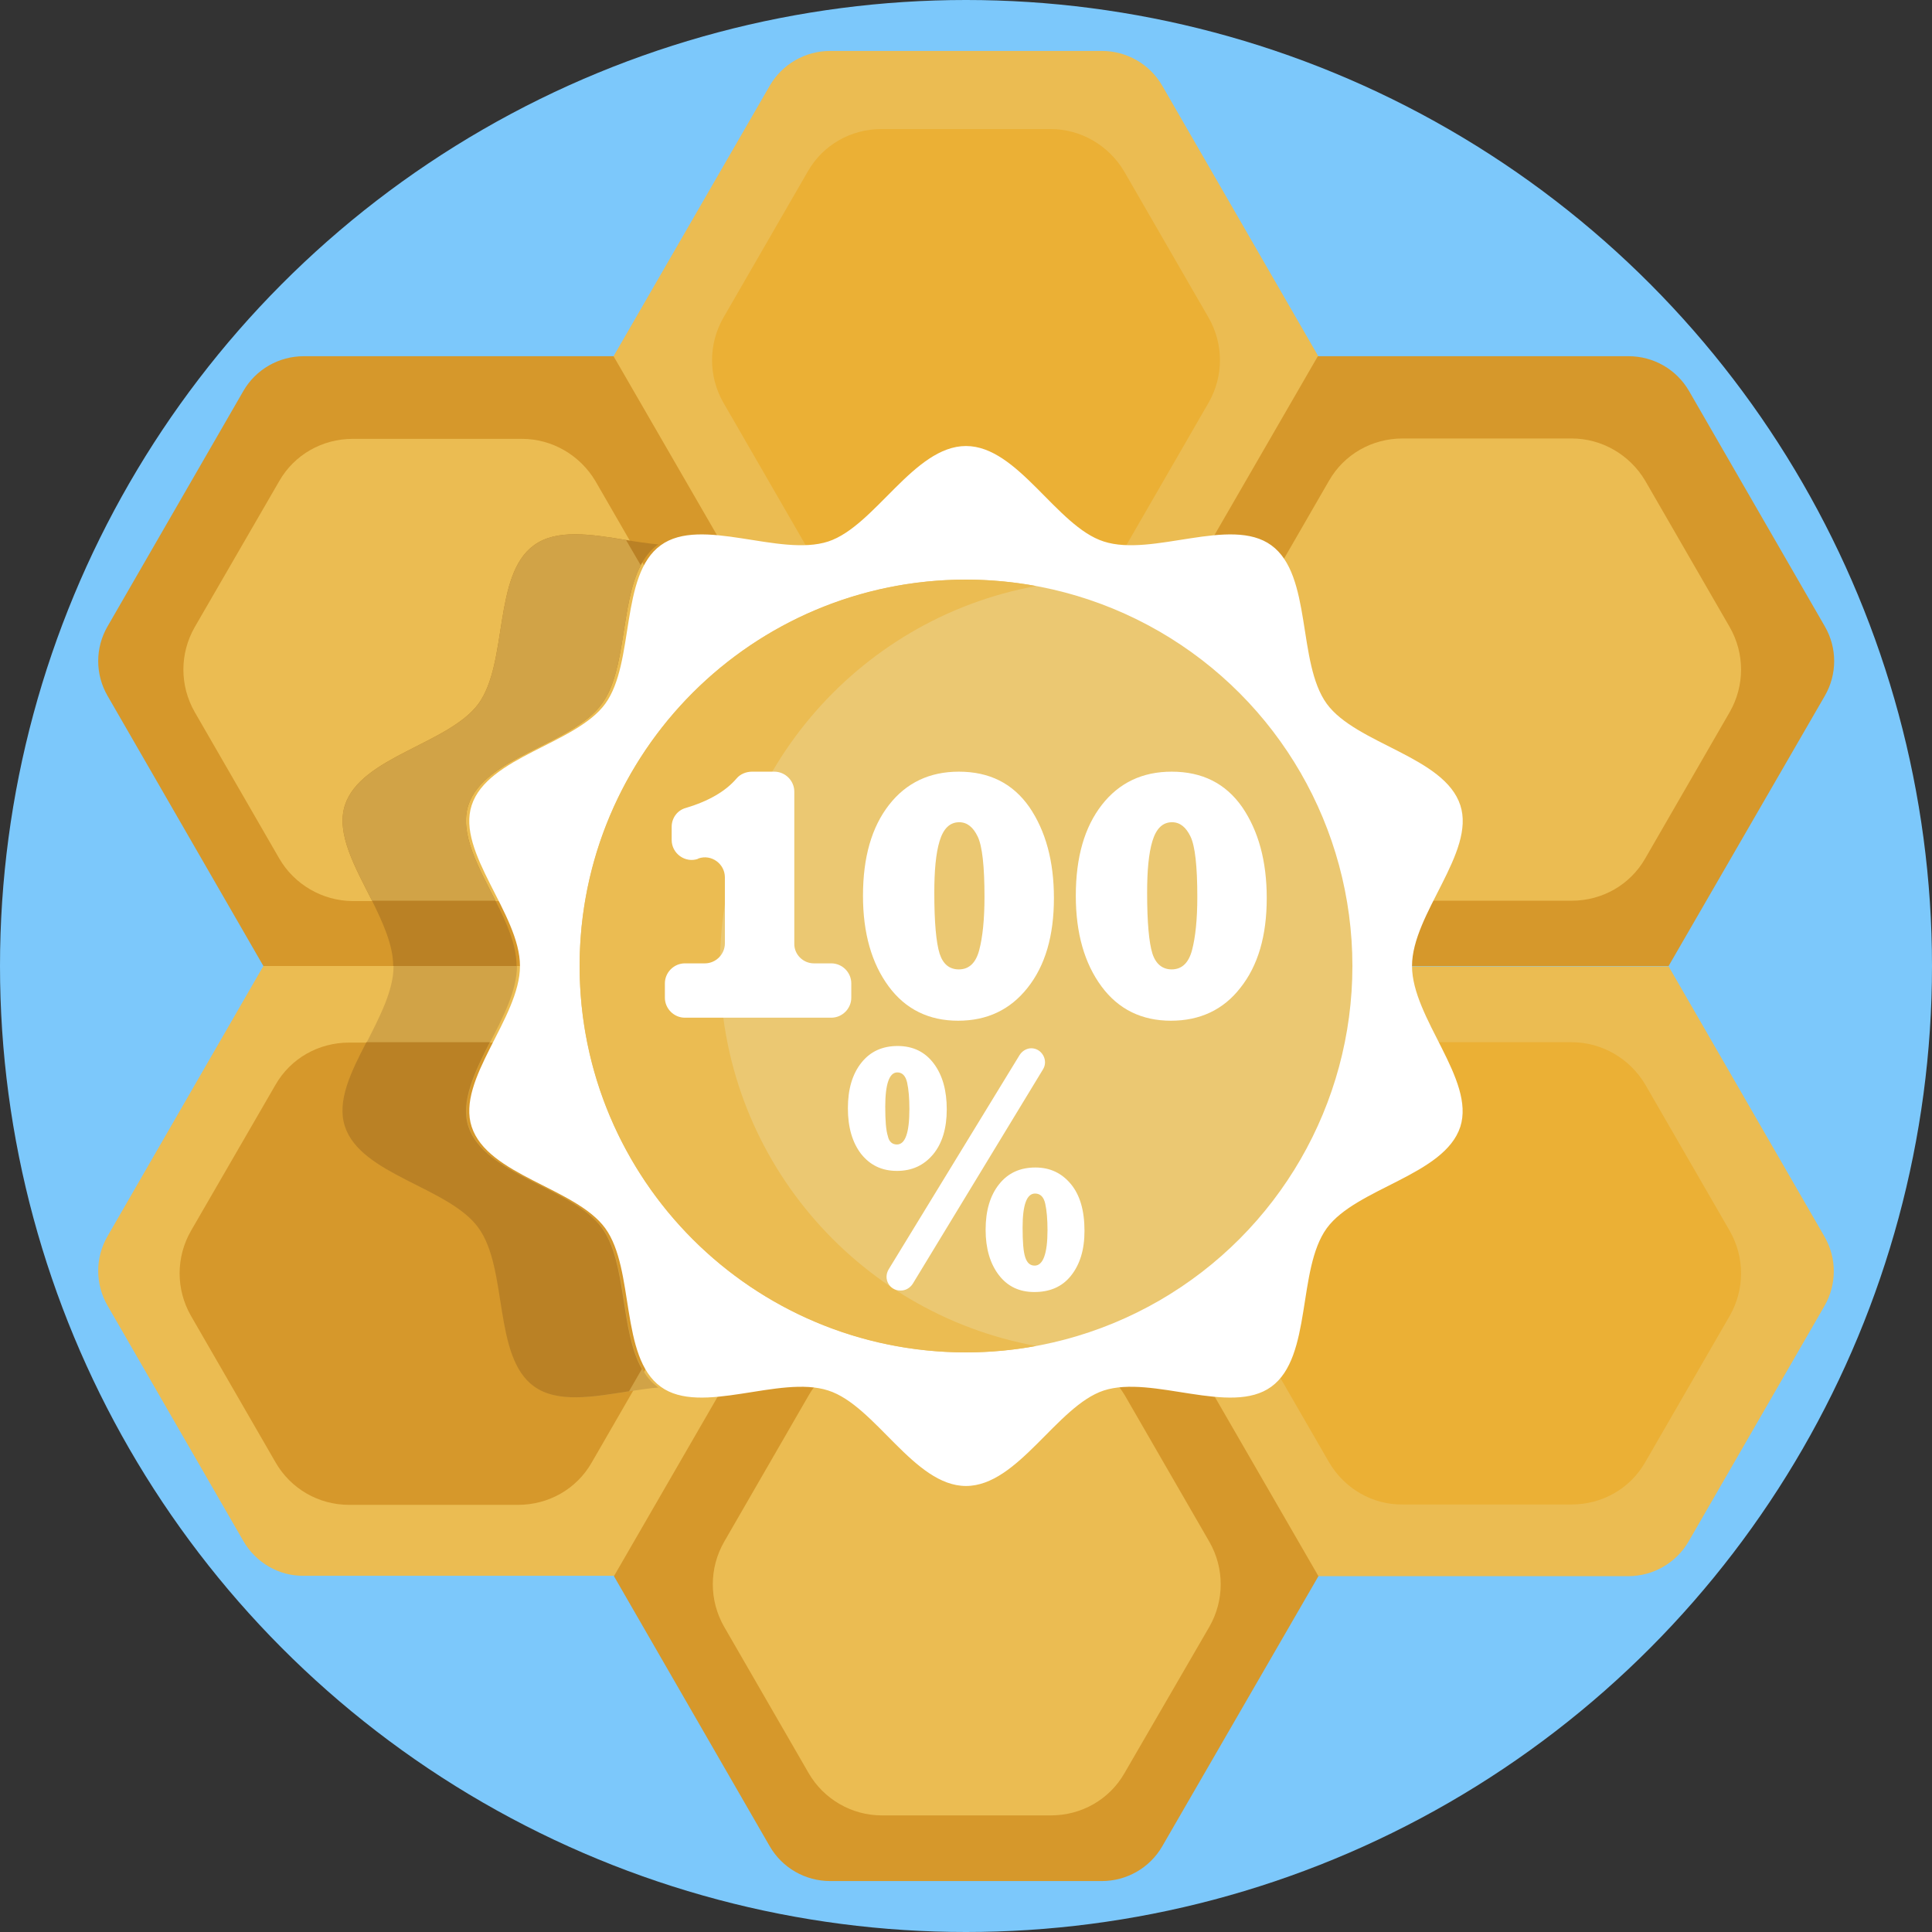 <svg xmlns="http://www.w3.org/2000/svg" xmlns:xlink="http://www.w3.org/1999/xlink" x="0px" y="0px" viewBox="0 0 512 512" style="enable-background:new 0 0 512 512;" xml:space="preserve"><rect x="0" y="0" width="512" height="512" fill="#333333" stroke="none"/> <style type="text/css"> .st0{fill:#3586CB;} .st1{fill:#FC4581;} .st2{fill:#27273D;} .st3{fill:#7CC8FB;} .st4{fill:#FCC8BC;} .st5{fill:#F7BB38;} .st6{fill:#F55B4B;} .st7{fill:#00B564;} .st8{fill:#934CF5;} .st9{fill:#A99BD4;} .st10{fill:#6FC2E5;} .st11{fill:#EBBC52;} .st12{fill:#EBB035;} .st13{fill:#41B5D8;} .st14{fill:#80BBE2;} .st15{fill:#33314B;} .st16{fill:#D19426;} .st17{fill:#FFFFFF;} .st18{fill:#EBC872;} .st19{fill:#F5C652;} .st20{fill:#F5BA35;} .st21{fill:#DBA231;} .st22{fill:#F5D272;} .st23{fill:#F7DD9A;} .st24{fill:#9B5C3B;} .st25{fill:#D69829;} .st26{fill:#934930;} .st27{fill:#723626;} .st28{fill:#8DAA55;} .st29{fill:#A5C96B;} .st30{fill:#DE8031;} .st31{fill:#EAB186;} .st32{fill:#C66B28;} .st33{fill:#CC9875;} .st34{fill:#D89C73;} .st35{fill:#C4C4C4;} .st36{fill:#AFAFAF;} .st37{fill:#D8D8D8;} .st38{fill:#999999;} .st39{fill:#9E90C0;} .st40{fill:#8074A8;} .st41{fill:#C16827;} .st42{fill:#EA9250;} .st43{fill:#D3D3D3;} .st44{fill:#BCBCBC;} .st45{fill:#A0A0A0;} .st46{fill:#848484;} .st47{fill:#C46E2D;} .st48{fill:#E8A572;} .st49{fill:#3E446D;} .st50{fill:#D6D6D6;} .st51{fill:#BABABA;} .st52{fill:#505075;} .st53{fill:#A65C3B;} .st54{fill:#FAB3A7;} .st55{fill:#E88032;} .st56{fill:#F58D89;} .st57{fill:#D2EFFF;} .st58{fill:#CCCCCC;} .st59{fill:#B7B7B7;} .st60{fill:#DB1B1B;} .st61{fill:#D54545;} .st62{fill:#C11E1E;} .st63{fill:#D6992D;} .st64{fill:#BF6B2C;} .st65{fill:#D3962A;} .st66{fill:#F2BD5F;} .st67{fill:#DB9A26;} .st68{fill:#C18421;} .st69{fill:#FFFEFD;} .st70{fill:#7A3826;} .st71{fill:#AA684B;} .st72{fill:#BF826D;} .st73{fill:#D69625;} .st74{fill:#C9C9C9;} .st75{fill:#F6C752;} .st76{fill:#FFE5A4;} .st77{fill:#AFD36B;} .st78{fill:#B0D46C;} .st79{fill:#CDED8A;} .st80{fill:#FAC7BB;} .st81{fill:#FFE8E6;} .st82{fill:#F8B1A6;} .st83{fill:#FFF9F8;} .st84{fill:#EA9657;} .st85{fill:#C66E2C;} .st86{fill:#A55925;} .st87{fill:#FFFBF3;} .st88{fill:#CECECE;} .st89{fill:#2F3556;} .st90{fill:#7C3B29;} .st91{fill:#BA7556;} .st92{fill:#773828;} .st93{fill:#ACD8EF;} .st94{fill:#919191;} .st95{fill:#C66F2E;} .st96{fill:#EF9552;} .st97{fill:#CE9530;} .st98{fill:#D3982F;} .st99{fill:#F7E0AA;} .st100{fill:#D6982B;} .st101{fill:#AD6D50;} .st102{fill:#D6A43E;} .st103{fill:#3880BC;} .st104{fill:#D69A30;} .st105{fill:#32314B;} .st106{fill:#DDDDDD;} .st107{fill:#D3972D;} .st108{fill:#41C0E3;} .st109{fill:#92D8FF;} .st110{fill:#D89A2E;} .st111{fill:#D8A94A;} .st112{fill:#CEE7F4;} .st113{fill:#B2D9EA;} .st114{fill:#BA8125;} .st115{fill:#D1A347;} .st116{fill:#8FAA5B;} .st117{fill:#723828;} .st118{fill:#BC8871;} .st119{fill:#BF6726;} .st120{fill:#CE9F8A;} .st121{fill:#B28574;} .st122{fill:#E65C4C;} .st123{fill:#8067A1;} .st124{fill:#795C9C;} .st125{fill:#11A864;} .st126{fill:#48B080;} .st127{fill:#CC2E62;} .st128{fill:#E44780;} .st129{fill:#E3AD06;} .st130{fill:#AA5D29;} .st131{fill:#416EAB;} .st132{fill:#C6C6C6;} </style> <g id="BULINE"> <circle id="XMLID_686_" class="st3" cx="256" cy="256" r="256"></circle> </g> <g id="Icons"> <g id="XMLID_2956_"> <g id="XMLID_3004_"> <g id="XMLID_3018_"> <path id="XMLID_3103_" class="st100" d="M348.9,256l-46.7-80.8l46.7-80.8h82.7c6.6,0,12.7,3.5,16,9.2l36,62.4 c3.3,5.7,3.3,12.7,0,18.4L442.2,256H348.9z"></path> </g> <g id="XMLID_3017_"> <path id="XMLID_3101_" class="st11" d="M348.9,417.7l-46.7-80.8l46.7-80.8h93.3l41.3,71.6c3.3,5.7,3.3,12.7,0,18.4l-36,62.4 c-3.3,5.7-9.4,9.2-16,9.2H348.9z"></path> </g> <g id="XMLID_3016_"> <path id="XMLID_3099_" class="st100" d="M69.8,256l-41.3-71.6c-3.3-5.7-3.3-12.7,0-18.4l36-62.4c3.3-5.7,9.4-9.2,16-9.2h82.7 l46.7,80.8L163.1,256H69.8z"></path> </g> <g id="XMLID_3015_"> <path id="XMLID_3097_" class="st11" d="M74,227.5l-22.4-38.8c-4-7-4-15.5,0-22.5L74,127.5c4-7,11.4-11.2,19.5-11.2h44.8 c8,0,15.4,4.3,19.5,11.2l22.4,38.8c4,7,4,15.5,0,22.5l-22.4,38.8c-4,7-11.4,11.2-19.5,11.2H93.4C85.4,238.7,78,234.4,74,227.5z"></path> </g> <g id="XMLID_3014_"> <path id="XMLID_3094_" class="st11" d="M64.5,408.4l-36-62.4c-3.3-5.7-3.3-12.7,0-18.4L69.8,256h93.3l46.7,80.8l-46.7,80.8H80.5 C73.9,417.7,67.8,414.1,64.5,408.4z"></path> </g> <g id="XMLID_3013_"> <path id="XMLID_3092_" class="st11" d="M209.3,175.2l-46.7-80.8L204,22.7c3.3-5.7,9.4-9.2,16-9.2h72c6.6,0,12.7,3.5,16,9.2 l41.3,71.6l-46.7,80.8H209.3z"></path> </g> <g id="XMLID_3012_"> <polygon id="XMLID_3090_" class="st12" points="209.3,336.8 162.7,256 209.3,175.2 302.7,175.2 349.3,256 302.7,336.8 "></polygon> </g> <g id="XMLID_3011_"> <path id="XMLID_3088_" class="st100" d="M214.1,306l-22.4-38.8c-4-7-4-15.5,0-22.5l22.4-38.8c4-7,11.4-11.2,19.5-11.2h44.8 c8,0,15.4,4.3,19.5,11.2l22.4,38.8c4,7,4,15.5,0,22.5L297.9,306c-4,7-11.4,11.2-19.5,11.2h-44.8 C225.6,317.3,218.2,313,214.1,306z"></path> </g> <g id="XMLID_3010_"> <path id="XMLID_3086_" class="st11" d="M352.2,227.5l-22.4-38.8c-4-7-4-15.5,0-22.5l22.4-38.8c4-7,11.4-11.2,19.5-11.2h44.8 c8,0,15.4,4.3,19.5,11.2l22.4,38.8c4,7,4,15.5,0,22.5l-22.4,38.8c-4,7-11.4,11.2-19.5,11.2h-44.8 C363.7,238.7,356.3,234.4,352.2,227.5z"></path> </g> <g id="XMLID_3009_"> <path id="XMLID_3084_" class="st12" d="M352.2,387.5l-22.4-38.8c-4-7-4-15.5,0-22.5l22.4-38.8c4-7,11.4-11.2,19.5-11.2h44.8 c8,0,15.4,4.3,19.5,11.2l22.4,38.8c4,7,4,15.5,0,22.5l-22.4,38.8c-4,7-11.4,11.2-19.5,11.2h-44.8 C363.7,398.8,356.3,394.5,352.2,387.5z"></path> </g> <g id="XMLID_3008_"> <path id="XMLID_3082_" class="st12" d="M214.1,145.5l-22.4-38.8c-4-7-4-15.5,0-22.5l22.4-38.8c4-7,11.4-11.2,19.5-11.2h44.8 c8,0,15.4,4.3,19.5,11.2l22.4,38.8c4,7,4,15.5,0,22.5l-22.4,38.8c-4,7-11.4,11.2-19.5,11.2h-44.8 C225.6,156.7,218.2,152.5,214.1,145.5z"></path> </g> <g id="XMLID_3007_"> <path id="XMLID_3080_" class="st100" d="M73,387.5l-22.4-38.8c-4-7-4-15.5,0-22.5L73,287.5c4-7,11.4-11.2,19.5-11.2h44.8 c8,0,15.4,4.3,19.5,11.2l22.4,38.8c4,7,4,15.5,0,22.5l-22.4,38.8c-4,7-11.4,11.2-19.5,11.2H92.5C84.4,398.8,77,394.5,73,387.5z"></path> </g> <g id="XMLID_3006_"> <path id="XMLID_3078_" class="st100" d="M204,489.3l-41.3-71.6l46.7-80.8h93.3l46.7,80.8L308,489.3c-3.3,5.7-9.4,9.2-16,9.2h-72 C213.4,498.5,207.3,495,204,489.3z"></path> </g> <g id="XMLID_3005_"> <path id="XMLID_3046_" class="st11" d="M214.3,469.9l-22.4-38.8c-4-7-4-15.5,0-22.5l22.4-38.8c4-7,11.4-11.2,19.5-11.2h44.8 c8,0,15.4,4.3,19.5,11.2l22.4,38.8c4,7,4,15.5,0,22.5L298,469.9c-4,7-11.4,11.2-19.5,11.2h-44.8 C225.7,481.1,218.3,476.8,214.3,469.9z"></path> </g> </g> <path id="XMLID_3003_" class="st17" d="M137.8,256c0,13.8-16.9,30.1-12.8,42.6c4.2,12.9,27.6,16.2,35.4,26.9 c7.9,10.9,3.8,34.1,14.7,42c10.7,7.8,31.5-3.2,44.4,1c12.5,4,22.7,25.3,36.5,25.3c13.8,0,24.1-21.2,36.5-25.3 c12.9-4.2,33.7,6.8,44.4-1c10.9-7.9,6.8-31.1,14.7-42c7.8-10.7,31.2-14,35.4-26.9c4-12.5-12.8-28.8-12.8-42.6 c0-13.8,16.9-30.1,12.8-42.6c-4.2-12.9-27.6-16.2-35.4-26.9c-7.9-10.9-3.8-34.1-14.7-42c-10.7-7.8-31.5,3.2-44.4-1 c-12.5-4-22.7-25.3-36.5-25.3c-13.8,0-24.1,21.2-36.5,25.3c-12.9,4.2-33.7-6.8-44.4,1c-10.9,7.9-6.8,31.1-14.7,42 c-7.8,10.7-31.2,14-35.4,26.9C120.9,225.9,137.8,242.2,137.8,256z"></path> <g id="XMLID_2996_"> <path id="XMLID_3002_" class="st114" d="M169.8,149.8c-5.4,10.2-3.7,27.7-10.3,36.7c-7.8,10.8-31.2,14-35.4,26.9 c-2.4,7.5,2.7,16.4,7.2,25.3c3,5.9,5.6,11.8,5.6,17.3h-32.7c0-5.5-2.7-11.4-5.6-17.3c-4.5-8.9-9.6-17.8-7.2-25.3 c4.2-12.9,27.5-16.2,35.4-26.9c7.9-10.9,3.8-34.1,14.7-42c6-4.4,15.2-2.9,24.4-1.4h0c2.9,0.5,5.8,0.9,8.6,1.2 c-0.1,0.1-0.2,0.2-0.4,0.2C172.3,145.9,170.9,147.7,169.8,149.8z"></path> <g id="XMLID_3000_"> <path id="XMLID_3001_" class="st115" d="M169.8,149.8c-5.4,10.2-3.7,27.7-10.3,36.7c-7.8,10.8-31.2,14-35.4,26.9 c-2.4,7.5,2.7,16.4,7.2,25.3H98.6c-4.5-8.9-9.6-17.8-7.2-25.3c4.2-12.9,27.5-16.2,35.4-26.9c7.9-10.9,3.8-34.1,14.7-42 c6-4.4,15.2-2.9,24.4-1.4h0L169.8,149.8z"></path> </g> <path id="XMLID_2999_" class="st115" d="M174.2,367.5c0.1,0.1,0.2,0.2,0.4,0.2c-2.5,0.2-5.2,0.6-7.8,1c-9.5,1.5-19,3.2-25.2-1.3 c-10.9-7.9-6.8-31.1-14.7-42c-7.8-10.8-31.2-14-35.4-26.9c-2.2-6.7,1.6-14.4,5.7-22.3c3.5-6.9,7.1-13.8,7.1-20.2h32.7 c0,6.4-3.6,13.4-7.1,20.2c-4,7.9-7.8,15.7-5.7,22.3c4.2,12.9,27.6,16.2,35.4,26.9c6.7,9.2,4.8,27.2,10.6,37.3 C171.2,364.7,172.5,366.2,174.2,367.5z"></path> <g id="XMLID_2997_"> <path id="XMLID_2998_" class="st114" d="M170.1,362.8l-3.4,5.9c-9.5,1.5-19,3.2-25.2-1.3c-10.9-7.9-6.8-31.1-14.7-42 c-7.8-10.8-31.2-14-35.4-26.9c-2.2-6.7,1.6-14.4,5.7-22.3h32.7c-4,7.9-7.8,15.7-5.7,22.3c4.2,12.9,27.6,16.2,35.4,26.9 C166.2,334.7,164.3,352.7,170.1,362.8z"></path> </g> </g> <circle id="XMLID_2995_" class="st18" cx="256" cy="256" r="102.4"></circle> <path id="XMLID_2994_" class="st11" d="M274.6,356.7c-6,1.1-12.2,1.7-18.6,1.7c-56.6,0-102.4-45.8-102.4-102.4 S199.4,153.6,256,153.6c6.3,0,12.5,0.6,18.6,1.7c-47.7,8.7-83.8,50.5-83.8,100.7C190.7,306.2,226.9,348,274.6,356.7z"></path> <g id="XMLID_2979_"> <path id="XMLID_2992_" class="st17" d="M215.7,255.3h4.6c2.9,0,5.3,2.4,5.3,5.3v3.8c0,2.9-2.4,5.3-5.3,5.3h-38.8 c-2.9,0-5.3-2.4-5.3-5.3v-3.8c0-2.9,2.4-5.3,5.3-5.3h5.3c2.9,0,5.3-2.4,5.3-5.3v-17.5c0-3.6-3.6-6.2-7-5c0,0-0.1,0-0.1,0.1 c-3.4,1.2-7-1.4-7-5v-3.5c0-2.3,1.5-4.4,3.8-5c6-1.8,10.5-4.4,13.4-7.8c1-1.2,2.6-1.8,4.1-1.8h5.9c2.9,0,5.3,2.4,5.3,5.3V250 C210.4,252.9,212.8,255.3,215.7,255.3z"></path> <path id="XMLID_2987_" class="st17" d="M253.9,270.5c-7.7,0-13.9-3-18.4-9.1c-4.5-6.1-6.8-14.1-6.8-24c0-10.2,2.3-18.2,6.9-24.1 c4.6-5.9,10.8-8.8,18.5-8.8c8.1,0,14.3,3.1,18.7,9.4c4.3,6.3,6.5,14.3,6.5,24.1c0,10-2.3,17.9-7,23.8 C267.7,267.6,261.6,270.5,253.9,270.5z M254.1,256.9c2.7,0,4.5-1.7,5.4-5.1c0.9-3.4,1.4-8.1,1.4-14.1c0-8.2-0.6-13.5-1.8-16 c-1.2-2.5-2.8-3.8-4.9-3.8c-2.5,0-4.2,1.7-5.2,5c-1,3.3-1.4,7.9-1.4,13.7c0,7.9,0.5,13.2,1.4,16.1 C249.9,255.5,251.6,256.9,254.1,256.9z"></path> <path id="XMLID_2981_" class="st17" d="M310.3,270.5c-7.7,0-13.9-3-18.4-9.1c-4.5-6.1-6.8-14.1-6.8-24c0-10.2,2.3-18.2,6.9-24.1 c4.6-5.9,10.8-8.8,18.5-8.8c8.1,0,14.3,3.1,18.7,9.4c4.3,6.3,6.5,14.3,6.5,24.1c0,10-2.3,17.9-7,23.8 C324.2,267.6,318,270.5,310.3,270.5z M310.5,256.9c2.7,0,4.5-1.7,5.4-5.1c0.9-3.4,1.4-8.1,1.4-14.1c0-8.2-0.6-13.5-1.8-16 c-1.2-2.5-2.8-3.8-4.9-3.8c-2.5,0-4.2,1.7-5.2,5c-1,3.3-1.4,7.9-1.4,13.7c0,7.9,0.5,13.2,1.4,16.1 C306.3,255.5,308.1,256.9,310.5,256.9z"></path> </g> <g id="XMLID_2958_"> <path id="XMLID_2960_" class="st17" d="M237.7,310.3c-4,0-7.1-1.5-9.5-4.5c-2.3-3-3.5-7-3.5-12.1c0-5.1,1.2-9.1,3.6-12.1 s5.6-4.4,9.6-4.4c4.1,0,7.3,1.6,9.6,4.7c2.3,3.1,3.4,7.1,3.4,12.1c0,5-1.2,9-3.6,11.9C244.8,308.9,241.6,310.3,237.7,310.3z M276.4,283.4l-34.5,56.8c-0.7,1.1-1.9,1.8-3.1,1.8h-0.2c-2.9,0-4.6-3.1-3.1-5.6l34.7-56.8c0.7-1.1,1.9-1.8,3.1-1.8l0,0 C276.1,277.8,277.9,281,276.4,283.4z M237.7,303.3c2.2,0,3.3-3.1,3.3-9.4c0-2.8-0.2-5.2-0.6-7c-0.4-1.8-1.3-2.7-2.6-2.7 c-2.1,0-3.2,3-3.2,9.1c0,3.7,0.2,6.3,0.7,7.8C235.6,302.6,236.5,303.3,237.7,303.3z M274.1,342.4c-4,0-7.1-1.5-9.4-4.5 s-3.5-7-3.5-12c0-5.1,1.2-9.1,3.6-12.1s5.6-4.4,9.6-4.4c3.9,0,7,1.5,9.4,4.4c2.4,2.9,3.6,7,3.6,12.4c0,5-1.2,8.9-3.6,11.9 S278.1,342.4,274.1,342.4z M274.2,335.4c2.2,0,3.4-3.1,3.4-9.4c0-2.8-0.2-5.2-0.6-7s-1.3-2.7-2.7-2.7c-2.2,0-3.3,3-3.3,9 c0,3.8,0.2,6.4,0.7,7.9C272.2,334.7,273,335.4,274.2,335.4z"></path> </g> </g> </g> </svg>